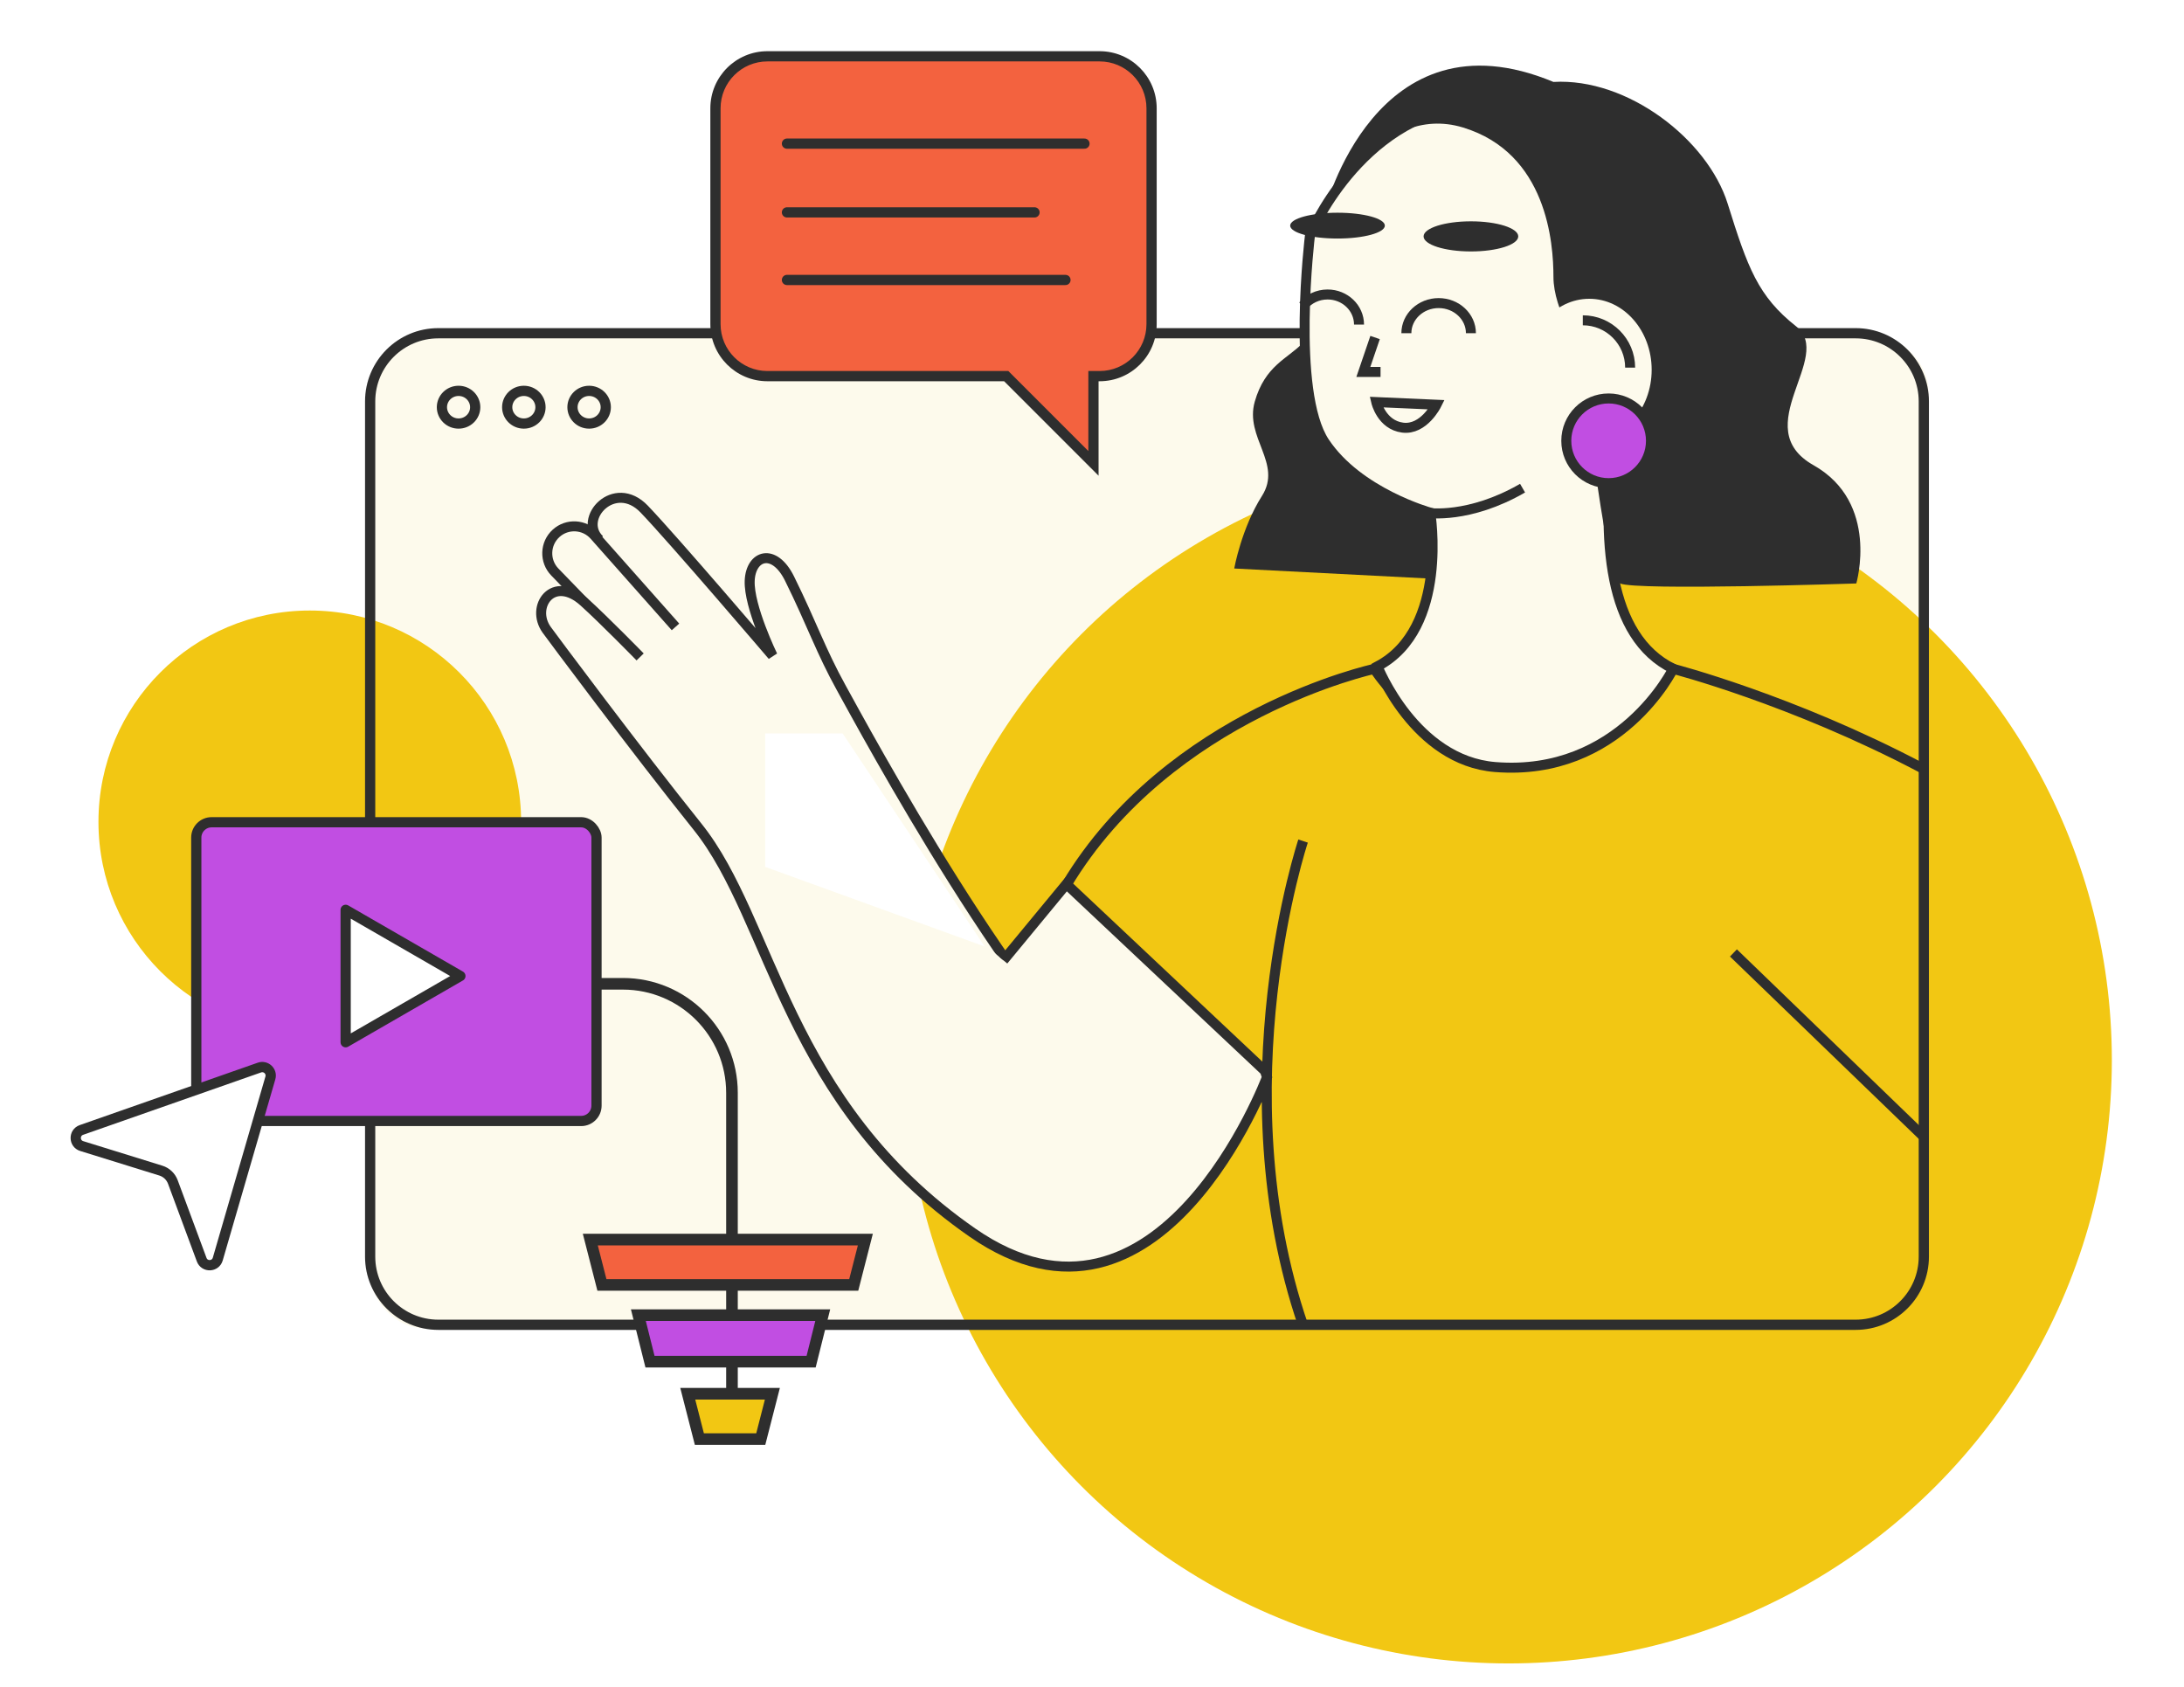 <?xml version="1.0" encoding="UTF-8"?> <svg xmlns="http://www.w3.org/2000/svg" width="641" height="495" viewBox="0 0 641 495" fill="none"><rect width="641" height="495" fill="white"></rect><rect x="108.559" y="98.54" width="457.449" height="291.305" rx="16" fill="#FDFAEC"></rect><circle cx="442.766" cy="311.133" r="177.057" fill="#F2C713"></circle><circle cx="90.921" cy="241.203" r="62.025" fill="#F2C713"></circle><path fill-rule="evenodd" clip-rule="evenodd" d="M209.444 172.313L257.283 262.943C257.283 262.943 266.254 298.617 266.254 298.617C266.254 298.617 229.934 269.114 229.934 269.114L192.997 194.234L195.138 172.313H209.444Z" fill="#FDFAEC"></path><path fill-rule="evenodd" clip-rule="evenodd" d="M175.946 158.419C169.366 152.163 180.355 140.317 189.065 149.401C197.776 158.486 226.75 192.433 226.75 192.433C226.75 192.433 219.743 178.01 220.034 170.451C220.324 162.892 227.2 160.639 231.736 169.824C238.318 183.153 240.905 191.044 246.973 201.996C253.041 212.948 300.776 301.874 331.615 323.126" fill="#FDFAEC"></path><path d="M175.946 158.419C169.366 152.163 180.355 140.317 189.065 149.401C197.776 158.486 226.75 192.433 226.75 192.433C226.75 192.433 219.743 178.01 220.034 170.451C220.324 162.892 227.2 160.639 231.736 169.824C238.318 183.153 240.905 191.044 246.973 201.996C253.041 212.948 300.776 301.874 331.615 323.126" stroke="#2E2E2E" stroke-width="2.932"></path><path fill-rule="evenodd" clip-rule="evenodd" d="M187.13 192.948L162.847 167.883C159.734 164.67 159.904 159.517 163.221 156.515V156.515C166.483 153.564 171.527 153.842 174.445 157.133L198.253 183.988" fill="#FDFAEC"></path><path d="M187.13 192.948L162.847 167.883C159.734 164.67 159.904 159.517 163.221 156.515V156.515C166.483 153.564 171.527 153.842 174.445 157.133L198.253 183.988" stroke="#2E2E2E" stroke-width="2.932"></path><path fill-rule="evenodd" clip-rule="evenodd" d="M419.323 169.787L362.244 166.846C362.244 166.846 364.343 155.072 370.394 145.527C376.445 135.982 365.258 128.465 368.269 117.884C371.28 107.303 377.847 105.313 382.286 100.74C384.494 98.465 412.239 105.063 423.811 129.344C428.499 139.179 419.323 169.787 419.323 169.787Z" fill="#2E2E2E"></path><path d="M371.223 323.18C368.823 316.383 312.986 259.736 312.986 259.736C343.167 209.328 403.329 196.311 403.329 196.311C403.329 196.311 438.538 251.728 491.131 196.311C491.131 196.311 525.99 205.322 563.977 225.361" stroke="#2E2E2E" stroke-width="2.932"></path><path d="M508.758 279.672L564.332 333.351" stroke="#2E2E2E" stroke-width="2.932"></path><path d="M382.451 246.832C382.451 246.832 358.454 318.826 382.452 388.925" stroke="#2E2E2E" stroke-width="2.932"></path><path fill-rule="evenodd" clip-rule="evenodd" d="M404.294 195.559C425.414 184.442 419.789 150.46 419.789 150.46C419.789 150.46 398.622 144.624 388.753 129.77C378.885 114.916 384.474 69.054 384.474 69.054C384.474 69.054 398.622 34.747 430.711 30.987C462.801 27.226 469.89 128.479 469.89 128.479C469.89 128.479 473.756 128.137 473.712 128.479C469.857 158.373 471.901 186.874 491.075 196.271C491.075 196.271 475.523 228.04 438.841 225.114C415.139 223.223 404.294 195.559 404.294 195.559Z" fill="#FDFAEC" stroke="#2E2E2E" stroke-width="2.932"></path><path fill-rule="evenodd" clip-rule="evenodd" d="M388.769 61.998C388.769 61.998 404.694 29.915 429.38 37.416C454.066 44.918 455.933 71.381 455.933 81.259C455.933 91.136 463.889 102.422 463.889 102.422C463.889 102.422 470.812 169.084 475.508 171.236C480.204 173.389 544.822 171.236 544.822 171.236C544.822 171.236 551.776 147.537 532.257 136.525C512.737 125.513 538.475 104.698 527.211 95.821C515.947 86.943 512.945 78.584 507.069 59.778C501.192 40.971 477.716 22.787 455.933 24.046C403.642 2.254 388.769 61.998 388.769 61.998Z" fill="#2E2E2E"></path><ellipse cx="466.446" cy="108.529" rx="18.314" ry="20.84" fill="#FDFAEC"></ellipse><path d="M403.585 99.056L400.136 109.161H405.188" stroke="#2E2E2E" stroke-width="2.932"></path><path fill-rule="evenodd" clip-rule="evenodd" d="M403.925 118.002L421.607 118.781C421.607 118.781 417.879 126.306 411.674 125.503C405.469 124.7 403.925 118.002 403.925 118.002Z" stroke="#2E2E2E" stroke-width="2.932"></path><path d="M431.712 97.793C431.712 92.91 427.471 88.952 422.239 88.952C417.008 88.952 412.767 92.91 412.767 97.793" stroke="#2E2E2E" stroke-width="2.932"></path><path d="M398.873 95.267C398.873 90.384 394.741 86.426 389.644 86.426C386.737 86.426 384.145 87.713 382.453 89.725" stroke="#2E2E2E" stroke-width="2.932"></path><ellipse cx="431.712" cy="69.375" rx="13.893" ry="4.421" fill="#2E2E2E"></ellipse><ellipse cx="392.558" cy="66.217" rx="13.893" ry="3.789" fill="#2E2E2E"></ellipse><path fill-rule="evenodd" clip-rule="evenodd" d="M294.504 281.842L312.986 259.463L371.251 314.287L371.853 316.122C371.853 316.122 340.411 399.949 285.427 361.76C230.443 323.572 226.919 270.306 204.737 242.644C186.578 220 161.618 186.473 160.433 184.813C155.628 178.079 162.268 168.407 171.376 176.623C177.32 181.984 187.877 192.799 187.877 192.799" fill="#FDFAEC"></path><path d="M294.504 281.842L312.986 259.463L371.251 314.287L371.853 316.122C371.853 316.122 340.411 399.949 285.427 361.76C230.443 323.572 226.919 270.306 204.737 242.644C186.578 220 161.618 186.473 160.433 184.813C155.628 178.079 162.268 168.407 171.376 176.623C177.32 181.984 187.877 192.799 187.877 192.799" stroke="#2E2E2E" stroke-width="2.932"></path><circle cx="472.13" cy="129.369" r="12.427" fill="#C14EE2" stroke="#2E2E2E" stroke-width="2.932"></circle><path d="M478.444 107.898C478.444 100.225 472.224 94.004 464.551 94.004" stroke="#2E2E2E" stroke-width="2.932"></path><path d="M419.082 150.531C419.082 150.531 431.127 152.375 446.869 143.263" stroke="#2E2E2E" stroke-width="2.932"></path><path d="M224.573 215.256H247.308L288.988 277.777L224.573 254.411V215.256Z" fill="white"></path><path d="M382.736 97.802H128.638C117.592 97.802 108.638 106.756 108.638 117.802V144.302V219.302V368.802C108.638 379.847 117.592 388.802 128.638 388.802H544.638C555.683 388.802 564.638 379.847 564.638 368.802V117.802C564.638 106.756 555.683 97.802 544.638 97.802H519.162" stroke="#2E2E2E" stroke-width="3"></path><path d="M139.475 119.508C139.475 122.137 137.307 124.304 134.589 124.304C131.87 124.304 129.702 122.137 129.702 119.508C129.702 116.879 131.87 114.712 134.589 114.712C137.307 114.712 139.475 116.879 139.475 119.508Z" stroke="#2E2E2E" stroke-width="3"></path><path d="M158.634 119.508C158.634 122.137 156.467 124.304 153.748 124.304C151.029 124.304 148.861 122.137 148.861 119.508C148.861 116.879 151.029 114.712 153.748 114.712C156.467 114.712 158.634 116.879 158.634 119.508Z" stroke="#2E2E2E" stroke-width="3"></path><path d="M177.793 119.508C177.793 122.137 175.626 124.304 172.907 124.304C170.188 124.304 168.021 122.137 168.021 119.508C168.021 116.879 170.188 114.712 172.907 114.712C175.626 114.712 177.793 116.879 177.793 119.508Z" stroke="#2E2E2E" stroke-width="3"></path><path fill-rule="evenodd" clip-rule="evenodd" d="M225.247 16.523C216.819 16.523 209.986 23.356 209.986 31.784V95.13C209.986 103.558 216.819 110.39 225.246 110.39H295.328L320.927 135.99V110.39H322.726C331.154 110.39 337.986 103.558 337.986 95.13V31.784C337.986 23.356 331.154 16.523 322.726 16.523H225.247Z" fill="#F3623F"></path><path d="M295.328 110.39L296.388 109.33L295.949 108.89H295.328V110.39ZM320.927 135.99L319.867 137.051L322.427 139.612V135.99H320.927ZM320.927 110.39V108.89H319.427V110.39H320.927ZM211.486 31.784C211.486 24.184 217.647 18.023 225.247 18.023V15.024C215.99 15.024 208.486 22.527 208.486 31.784H211.486ZM211.486 95.13V31.784H208.486V95.13H211.486ZM225.246 108.89C217.647 108.89 211.486 102.73 211.486 95.13H208.486C208.486 104.387 215.99 111.89 225.246 111.89V108.89ZM295.328 108.89H225.246V111.89H295.328V108.89ZM321.988 134.93L296.388 109.33L294.267 111.451L319.867 137.051L321.988 134.93ZM319.427 110.39V135.99H322.427V110.39H319.427ZM322.726 108.89H320.927V111.89H322.726V108.89ZM336.486 95.13C336.486 102.73 330.326 108.89 322.726 108.89V111.89C331.983 111.89 339.486 104.386 339.486 95.13H336.486ZM336.486 31.784V95.13H339.486V31.784H336.486ZM322.726 18.023C330.326 18.023 336.486 24.184 336.486 31.784H339.486C339.486 22.527 331.983 15.024 322.726 15.024V18.023ZM225.247 18.023H322.726V15.024H225.247V18.023Z" fill="#2E2E2E"></path><path d="M230.969 42.154L318.288 42.154" stroke="#2E2E2E" stroke-width="3" stroke-linecap="round"></path><path d="M230.969 62.33L303.631 62.33" stroke="#2E2E2E" stroke-width="3" stroke-linecap="round"></path><path d="M230.969 82.165L312.714 82.165" stroke="#2E2E2E" stroke-width="3" stroke-linecap="round"></path><path d="M80.779 288.728L182.832 288.728C200.505 288.728 214.832 303.055 214.832 320.728V418.267" stroke="#2E2E2E" stroke-width="3.411"></path><rect x="57.609" y="241.318" width="117.463" height="87.671" rx="4.5" fill="#C14EE2" stroke="#2E2E2E" stroke-width="3"></rect><path fill-rule="evenodd" clip-rule="evenodd" d="M101.449 267.02V305.879L135.127 286.449L101.449 267.02Z" fill="white" stroke="#2E2E2E" stroke-width="3" stroke-linejoin="round"></path><path d="M76.14 313.315L23.899 331.624C21.635 332.418 21.694 335.64 23.985 336.351L47.2 343.551C48.834 344.058 50.14 345.294 50.735 346.898L59.19 369.691C60.025 371.94 63.245 371.823 63.915 369.519L79.354 316.358C79.919 314.414 78.051 312.645 76.14 313.315Z" fill="white" stroke="#2E2E2E" stroke-width="3.021"></path><path d="M253.981 363.797H173.253L176.664 377.104H250.57L253.981 363.797Z" fill="#F3623F" stroke="#2E2E2E" stroke-width="3.411"></path><path d="M241.475 385.975H187.36L190.771 399.62H238.064L241.475 385.975Z" fill="#C14EE2" stroke="#2E2E2E" stroke-width="3.411"></path><path d="M226.693 409.041H201.854L205.265 422.348H223.282L226.693 409.041Z" fill="#F2C713" stroke="#2E2E2E" stroke-width="3.411"></path></svg> 